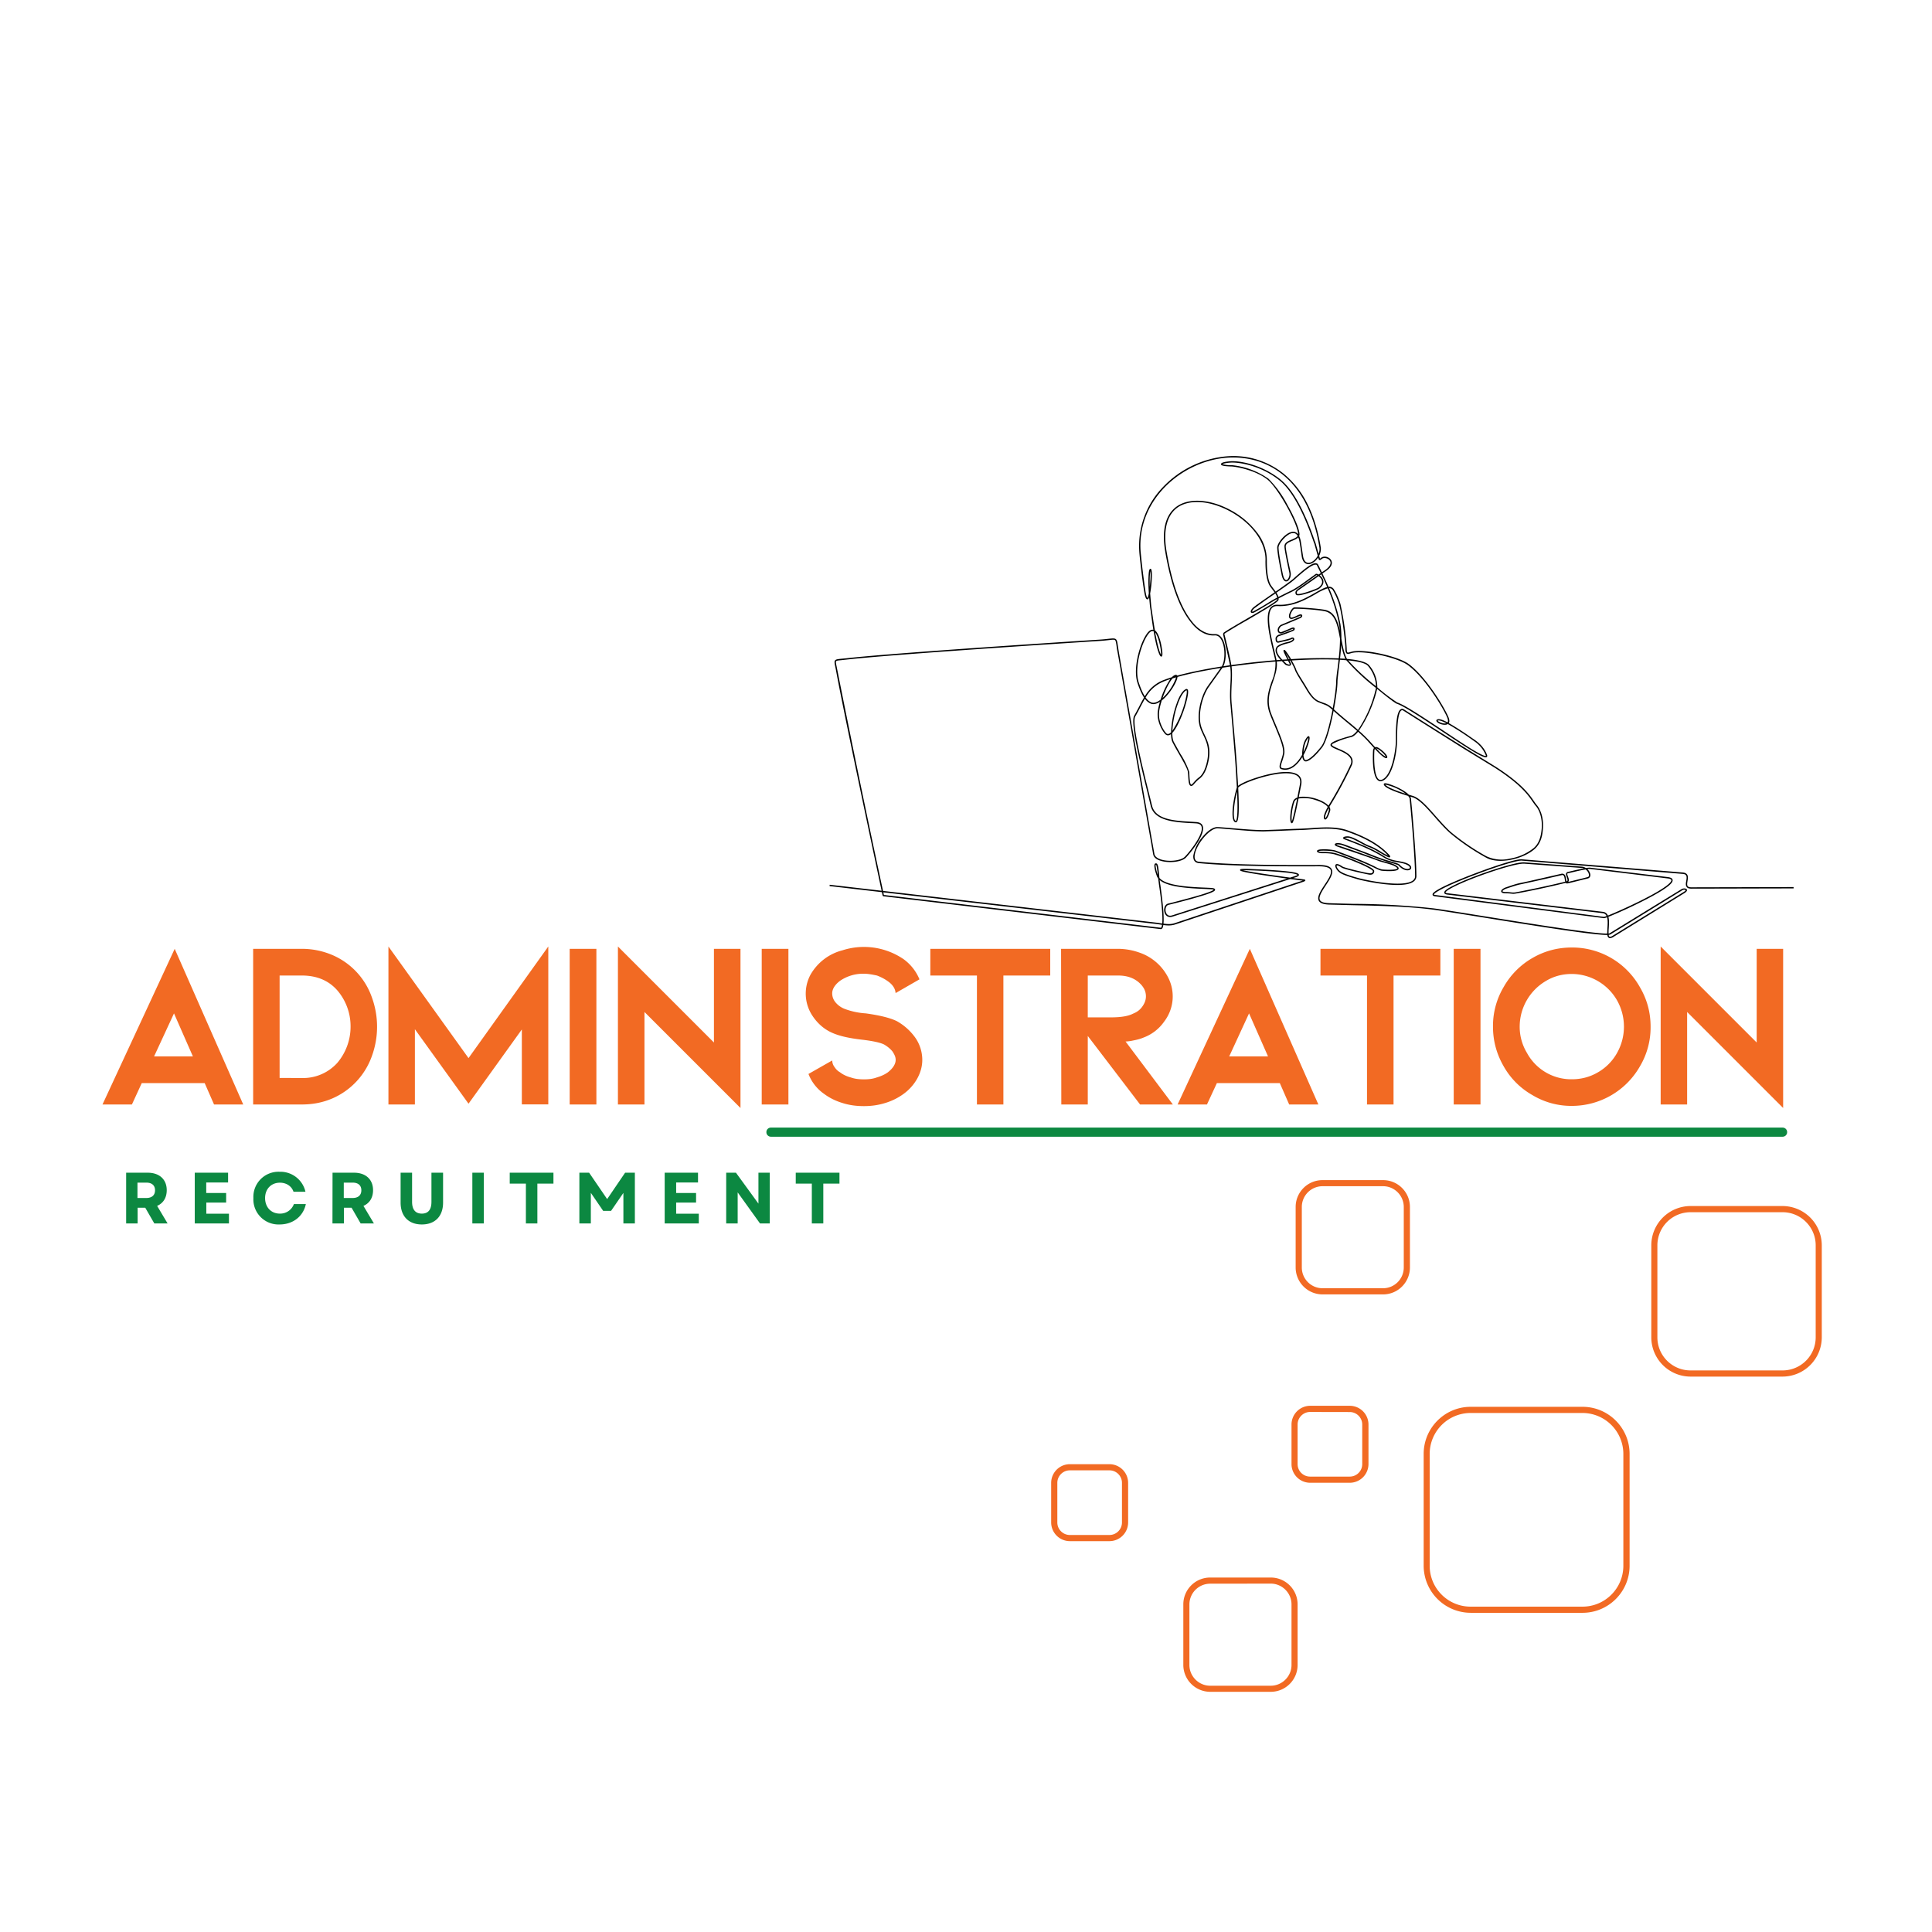 <svg xmlns="http://www.w3.org/2000/svg" viewBox="0 0 247.5 247.5" version="1.0"><defs><clipPath id="a"><path d="M106.27 58.08h123.5v62.12h-123.5Zm0 0"/></clipPath><clipPath id="b"><path d="M98.18 144.45h130.76v1.17H98.18Zm0 0"/></clipPath><clipPath id="c"><path d="M165 151.18h16V166h-16Zm0 0"/></clipPath><clipPath id="d"><path d="M211 154h22.43v23H211Zm0 0"/></clipPath><clipPath id="e"><path d="M134.63 187H145v11h-10.37Zm0 0"/></clipPath></defs><path d="m26.22 138.75 1.2 2.74h3.74l-8.78-19.94-9.25 19.94h3.77l1.26-2.74Zm-1.51-3.42h-4.97l2.55-5.51ZM32.43 141.49h6.23c1.41 0 2.7-.25 3.93-.78a9.29 9.29 0 0 0 5.05-5.42 10.97 10.97 0 0 0 0-7.52 9.2 9.2 0 0 0-5.05-5.42 9.94 9.94 0 0 0-3.93-.8h-6.23Zm3.39-3.4v-13.12h2.84c1.93 0 3.44.64 4.55 1.9a7.06 7.06 0 0 1 1.7 4.62 7.16 7.16 0 0 1-1.7 4.67 5.9 5.9 0 0 1-4.55 1.94ZM66.85 131.88v9.6h3.39v-20.23l-10.22 14.3-10.26-14.3v20.24h3.39v-9.64l6.87 9.54ZM72.98 121.55v19.94h3.42v-19.94ZM82.56 141.49v-11.85l12.3 12.3v-20.39h-3.4v12l-12.3-12.3v20.24ZM97.58 121.55v19.94H101v-19.94ZM118.15 135.77a5 5 0 0 0-.87-2.8 7.23 7.23 0 0 0-2.38-2.15c-.87-.43-2.2-.75-3.98-1a9.36 9.36 0 0 1-2.7-.57 2.88 2.88 0 0 1-1.2-.86c-.29-.36-.41-.75-.41-1.14 0-.54.34-1.1 1-1.6a5.23 5.23 0 0 1 3.06-.91c.51 0 1.06.1 1.67.23.6.22 1.14.52 1.62.9.49.41.74.87.77 1.35l3.06-1.76a6.02 6.02 0 0 0-2.03-2.58 9 9 0 0 0-7.84-1.14 6.6 6.6 0 0 0-4.1 3.14 5.13 5.13 0 0 0 .3 5.31c.61.9 1.4 1.61 2.36 2.06.97.46 2.28.75 3.95.94 1.46.17 2.43.4 2.85.63.42.25.78.54 1.06.89.23.36.4.68.4 1.06 0 .53-.34 1.08-1 1.6-.43.3-.88.5-1.43.66-.55.2-1.1.24-1.64.24-.58 0-1.13-.05-1.67-.24-.55-.15-1-.36-1.4-.67-.3-.17-.51-.39-.68-.65a1.45 1.45 0 0 1-.31-.86l-3.04 1.73a5.5 5.5 0 0 0 2 2.55c.68.51 1.46.9 2.35 1.17.87.28 1.78.4 2.75.4.94 0 1.84-.12 2.73-.4a7.76 7.76 0 0 0 2.36-1.17 6.15 6.15 0 0 0 1.75-1.97c.42-.77.64-1.55.64-2.4ZM119.18 121.55v3.42h5.97v16.52h3.39v-16.52h6v-3.42ZM146.05 141.49h4.2l-6.06-8.07c.22 0 .55-.03 1.04-.14.48-.09.9-.21 1.28-.37a5.58 5.58 0 0 0 2.62-2.03 5.3 5.3 0 0 0 .58-5.53 6.48 6.48 0 0 0-3.75-3.32 8.24 8.24 0 0 0-2.73-.48h-7.3l.03 19.94h3.39v-8.78Zm-6.7-16.52h3.88c1.09 0 1.93.28 2.6.83.65.55.97 1.14.97 1.84 0 .49-.18.91-.48 1.33-.3.42-.7.7-1.16.88-.65.34-1.62.48-2.84.48h-2.97ZM163.95 138.75l1.2 2.74h3.74l-8.78-19.94-9.25 19.94h3.76l1.27-2.74Zm-1.51-3.42h-4.97l2.54-5.51ZM169.16 121.55v3.42h5.96v16.52h3.4v-16.52h6v-3.42ZM186.23 121.55v19.94h3.43v-19.94ZM210.08 136.61a9.77 9.77 0 0 0 1.37-5.1c0-1.8-.45-3.48-1.37-5.05a9.94 9.94 0 0 0-8.72-5.08c-1.82 0-3.52.45-5.07 1.36a9.86 9.86 0 0 0-3.65 3.68 9.77 9.77 0 0 0-1.38 5.1c0 1.81.46 3.51 1.38 5.1a9.72 9.72 0 0 0 3.69 3.68 9.63 9.63 0 0 0 5.03 1.37 10.03 10.03 0 0 0 8.72-5.06Zm-2.94-8.48a6.86 6.86 0 0 1 0 6.78 6.52 6.52 0 0 1-2.42 2.45c-1.04.61-2.14.9-3.36.9a6.45 6.45 0 0 1-5.75-3.38 6.47 6.47 0 0 1-.93-3.36 6.8 6.8 0 0 1 3.34-5.84c1-.61 2.12-.91 3.34-.91a6.72 6.72 0 0 1 5.78 3.36ZM216.13 141.49v-11.85l12.3 12.3v-20.39h-3.39v12l-12.3-12.3v20.24Zm0 0" fill="#f26a23"/><g clip-path="url(#a)"><path d="m229.77 113.64-13.11.03c-.23 0-.37-.05-.45-.13-.12-.15-.07-.4-.03-.68.05-.3.1-.63-.07-.85-.11-.14-.29-.22-.56-.24l-20.6-1.69c-.72-.06-3.7.93-6.16 1.87-1.4.53-2.68 1.07-3.6 1.5-1.64.79-1.66 1.03-1.67 1.12-.01.1.03.21.3.25l21.64 2.8c.04.02.2-.03.41-.12.12.38.08.91.05 1.4l-.03.7h-.05c-1.85 0-9.93-1.3-15.44-2.18-2.87-.46-5.34-.86-6.73-1.05a96.6 96.6 0 0 0-10.28-.58c-1.1-.03-2.14-.05-3.15-.09-.64-.02-1.03-.15-1.15-.4-.21-.4.27-1.14.74-1.86.52-.78 1.04-1.58.76-2.1-.2-.37-.74-.54-1.67-.53-3.15.02-10.96.03-15.34-.42-.4-.03-.58-.3-.54-.76.1-1.3 1.88-3.59 3-3.52l1.96.16c1.34.12 2.72.24 3.89.24l1.93-.07c.95-.04 2.02-.09 2.8-.11.45-.01.93-.05 1.4-.08 1.55-.1 3.15-.21 4.55.29 1.57.55 3.56 1.38 5.04 2.85l.21.22-.49-.25a8.4 8.4 0 0 1-.49-.29c-.38-.23-.84-.51-1.44-.73-.3-.11-.65-.3-1.01-.5-.51-.27-1.04-.56-1.5-.67-.2-.06-.75-.04-.82.14-.02.05-.02.13.13.2 1.66.63 3.54 1.34 5.17 2.4a4.5 4.5 0 0 0 1.63.54l.41.08c.91.17 1.19.46 1.2.6.01.08-.05.13-.1.15-.21.1-.72.04-1.23-.52-.1-.12-.57-.26-1.27-.46l-.35-.1c-.8-.24-1.64-.57-2.45-.9l-1.76-.66-.35-.13c-.32-.12-.76-.3-1.14-.41-.41-.13-.9-.14-.96.05-.05.17.23.27.32.3l.86.3c1.17.4 3.36 1.13 4.42 1.54.18.07.43.14.72.22.55.15 1.22.33 1.54.57.13.1.15.16.14.18 0 .01-.09.15-.92.16-.47.01-.94-.03-1.03-.04a3.18 3.18 0 0 1-.85-.33c-1.36-.7-3.24-1.39-4.75-1.96l-.42-.15a6.58 6.58 0 0 0-1.74-.13c-.38.01-.58.1-.58.23 0 .19.36.24.57.26h.23c.32 0 .87 0 1.46.15a30 30 0 0 1 2.75 1c2.14.88 2.16 1.14 2.16 1.15-.02.11-.05.18-.1.22-.14.1-.38.05-.53.02h-.05c-.29-.05-2.94-.64-3.23-.84-.46-.31-.75-.39-.87-.23-.15.21.13.68.4.91.37.37 1.56.7 2.34.93l.05.02c.86.24 5.84 1.34 7.2.3a.85.85 0 0 0 .36-.69c0-2.2-.53-8.39-.7-9.95a.6.6 0 0 0-.1-.25l.29.09c.85.25 1.82 1.35 2.85 2.52.6.69 1.23 1.4 1.9 2.01a28.64 28.64 0 0 0 4.64 3.18c1.64.97 4.82.21 6.28-1.09.82-.74 1-1.79 1.05-2.62.11-1.4-.34-2.47-.79-3-.11-.13-.23-.3-.36-.49-.58-.85-1.57-2.29-4.99-4.47l-4.03-2.48c-.06-.04-5.9-3.69-7.62-4.8-.19-.12-.33-.09-.42-.03-.45.24-.65 1.5-.63 3.95 0 1.19-.46 4.3-1.64 5-.2.12-.38.13-.52.05-.55-.34-.67-2.09-.6-3.62 0-.1.02-.22.07-.3l.32.33c.42.43.96.92 1.18.85a.13.13 0 0 0 .09-.1c.03-.22-.38-.7-.95-1.1-.26-.19-.46-.26-.61-.2l-.68-.75c-.43-.47-.9-.93-1.4-1.36a16.04 16.04 0 0 0 2.34-5.36c1.13.94 2.25 1.8 2.51 1.9.88.27 3.36 1.92 5.76 3.51 3.76 2.5 5.45 3.57 5.77 3.32.07-.06.08-.15.03-.28-.18-.5-.6-1.24-1.55-1.9l-.54-.37a39.62 39.62 0 0 0-2.8-1.8c.1-.16.11-.42-.09-.87-.68-1.5-2.93-5.13-5.05-6.7-1.32-.96-5.37-1.89-7.1-1.62l-.4.1c-.16.05-.28.08-.34.04s-.1-.22-.1-.53a37 37 0 0 0-.8-5.67c-.09-.3-.4-1.19-.83-1.86a.67.67 0 0 0-.7-.34 37.63 37.63 0 0 0-.78-1.7l.11-.09.35-.24c.98-.68.77-1.22.63-1.43-.25-.38-.85-.53-1.2-.3h-.01l-.2.15a.38.38 0 0 1-.02-.08l-.03-.12a9.65 9.65 0 0 0-.05-.17c.17-.34.26-.74.2-1.11-.35-2.18-.96-4.11-1.8-5.73a11.72 11.72 0 0 0-2.98-3.7 10.28 10.28 0 0 0-7.74-2.15 12.81 12.81 0 0 0-7.7 3.9 10.84 10.84 0 0 0-3.02 8.27c.04.63.35 3.37.6 4.95.15.96.29 1.16.44 1.15.07 0 .14-.05.22-.26l.11 1.18.1.66c.08.59.19 1.45.33 2.32-.26-.06-.54.1-.82.49-.91 1.25-1.83 4.46-1.21 6.32.27.82.55 1.44.84 1.87-.23.38-.44.78-.65 1.2-.2.37-.4.76-.62 1.14-.5.87.76 6 1.69 9.75l.43 1.78c.47 1.95 3.1 2.1 5.2 2.22.21 0 .42.02.62.03.37.03.6.15.68.38.34.87-1.3 3.03-2.1 3.87-.48.52-1.99.7-3.04.39-.51-.16-.82-.4-.88-.7l-4.55-25.83-.13-.83c-.14-1-.18-1.04-1.17-.93-.27.03-.6.07-1.04.1-10.06.65-27.68 1.83-32.68 2.41l-.55.05c-.47.05-.68.07-.8.22-.1.14-.06.35.03.78l.1.5c.94 5.18 5.2 25.25 5.84 28.22l-6.65-.77-.02.17 6.71.78.04.19.02.12c.04.2.07.22.25.23l.17.02 35.21 4.17c.08.01.14-.01.2-.07.08-.08.13-.24.16-.45.5.07 1 .1 1.54-.08l15.62-5.2.45-.15c.51-.17.59-.2.58-.3 0-.1-.09-.1-.53-.16l-.69-.08-.34-.05.32-.1c.22-.07.44-.16.42-.32-.03-.22-.5-.49-5.8-.72-1.72-.08-1.73 0-1.74.1-.02.15-.02.27 6.03 1.11l-14.75 4.72c-.25.07-.46.04-.6-.1-.2-.19-.28-.55-.2-.85.03-.12.12-.34.34-.4l.52-.13c.91-.23 2.29-.58 3.4-.92 1.93-.56 2.07-.76 2.06-.91-.02-.14-.2-.2-.65-.22l-.39-.02c-1.99-.08-5.2-.2-6.09-1.25l-.05-.5c-.08-.81-.13-1.2-.28-1.33a.17.17 0 0 0-.12-.04c-.06 0-.1.02-.14.06-.22.28.24 1.52.26 1.57.04.11.1.22.17.3l.1.8c.35 2.34.5 4.12.42 4.97l-.1-.01-.54-.08-35.13-4.08a1835.46 1835.46 0 0 1-5.95-28.78c-.07-.35-.12-.56-.06-.64.07-.09.3-.1.68-.14l.55-.06c5-.58 22.61-1.76 32.67-2.41.44-.03.78-.07 1.05-.1.43-.05.67-.08.78 0 .1.1.14.34.2.79.03.21.07.5.14.83l4.55 25.83c.07.37.4.66.99.83 1.01.3 2.64.18 3.22-.43.68-.72 2.53-3.02 2.13-4.05-.11-.3-.4-.46-.83-.49l-.61-.04c-2.17-.12-4.62-.26-5.05-2.08l-.44-1.78c-.87-3.51-2.18-8.82-1.7-9.63.22-.38.43-.77.62-1.15l.6-1.12c.22.29.45.48.7.6.34.17.77.1 1.24-.21-.2.65-.31 1.26-.3 1.64 0 .92.48 1.94.95 2.47.14.16.38.3.73.06l.04-.03c0 .45.07.83.2 1.07.23.46.54 1 .85 1.53.51.9 1.05 1.83 1.11 2.28l.03.37c.04.83.09 1.35.36 1.39.17.02.28-.1.45-.3.16-.18.37-.43.75-.7v-.01c.5-.42.86-1.21 1.07-2.3.29-1.55-.14-2.44-.55-3.3-.13-.28-.26-.55-.36-.85-.54-1.47.03-3.9.89-5.17l.86-1.21.93-1.3.99-.15c.1.79.06 1.53.02 2.3-.04.76-.08 1.54 0 2.44l.2 2.26c.19 2.23.41 4.76.49 6.17l.03.52.11 1.8c-.45 1.42-.88 4.18-.22 4.45.07.03.13.02.19-.02.28-.2.35-1.54.2-4.4.1-.2 1.11-.75 2.79-1.25.86-.26 2.98-.82 4.25-.5.72.2 1 .61.87 1.3l-.33 1.71c-.27.1-.46.25-.54.48-.3.86-.5 2.32-.28 2.73.04.08.1.08.12.08.1-.02.23-.03.85-3.16a4.3 4.3 0 0 1 2.17.19c.76.23 1.32.56 1.57.88-.43.8-.59 1.31-.46 1.52.05.09.13.1.17.09.3-.05.59-1.1.6-1.11a.64.64 0 0 0-.1-.51 50.82 50.82 0 0 0 2.87-5.32c.13-.31.14-.6.04-.86-.25-.63-1.1-1-1.77-1.28-.38-.17-.8-.35-.82-.48 0-.04.04-.09.11-.14a10.1 10.1 0 0 1 2.35-.85c.3-.07.6-.32.9-.69.49.43.96.88 1.38 1.35l.66.73a.7.7 0 0 0-.13.41c-.05.98-.07 3.31.68 3.77.2.12.44.1.7-.05 1.3-.76 1.72-4.08 1.71-5.14-.01-2.89.3-3.67.55-3.8.07-.05.15-.03.26.03 1.71 1.1 7.55 4.76 7.6 4.8l4.04 2.47c3.4 2.17 4.36 3.58 4.94 4.43.14.2.25.36.37.5.44.5.86 1.53.76 2.88-.07.8-.23 1.81-1 2.5a6.5 6.5 0 0 1-3.01 1.36 4.6 4.6 0 0 1-3.08-.29 28.8 28.8 0 0 1-4.61-3.15c-.66-.61-1.28-1.32-1.89-2-1.04-1.19-2.02-2.3-2.92-2.58l-.51-.15c-.49-.5-1.5-1-2.23-1.26-.8-.3-.91-.2-.95-.16-.03.03-.04.08-.02.13.11.36 1.1.82 3.1 1.44.12.13.19.25.2.35.17 1.51.7 7.78.7 9.93 0 .23-.1.42-.29.56-1.22.93-5.85 0-7.06-.34l-.04-.01c-.72-.2-1.93-.56-2.27-.89-.3-.26-.44-.61-.38-.68 0 0 .1-.1.63.26.34.23 3.1.83 3.3.86l.05.01c.17.04.46.1.66-.05.09-.07.15-.18.16-.32.03-.12.06-.4-2.22-1.34a29.2 29.2 0 0 0-2.8-1.02 6.45 6.45 0 0 0-1.51-.15h-.22a1 1 0 0 1-.39-.08c.05-.03.17-.06.4-.07.6-.02 1.48.04 1.66.12l.43.16c1.5.56 3.38 1.26 4.74 1.94.42.21.72.33.9.35.02 0 1.95.2 2.13-.23.07-.17-.13-.32-.2-.37-.34-.27-1-.45-1.6-.6a7.42 7.42 0 0 1-.7-.21 126 126 0 0 0-5.27-1.84.7.7 0 0 1-.2-.1c.08-.03.35-.05.72.06.37.12.81.3 1.13.42l.36.13c.58.2 1.17.43 1.75.66.81.32 1.65.65 2.47.9l.34.1c.42.11 1.12.32 1.2.4.53.6 1.11.71 1.42.57.15-.07.22-.19.2-.33-.03-.32-.54-.6-1.33-.74a7.48 7.48 0 0 0-.41-.08 4.45 4.45 0 0 1-1.58-.52c-1.64-1.07-3.52-1.78-5.19-2.41.12-.04.4-.07.59-.03.43.12.95.4 1.44.66.38.2.74.4 1.04.51.59.21 1.04.5 1.41.72l.5.29c.64.34.75.38.82.28.06-.08.02-.17-.34-.52-1.5-1.5-3.52-2.33-5.1-2.9-1.43-.5-3.06-.4-4.63-.29-.48.04-.94.06-1.4.08-.77.02-1.84.07-2.8.11l-1.91.07c-1.16 0-2.54-.12-3.87-.23a79.5 79.5 0 0 0-1.98-.16c-.58-.04-1.31.43-2.02 1.3a5 5 0 0 0-1.15 2.37c-.04.56.2.9.7.95 4.38.44 12.2.43 15.35.41.85 0 1.37.14 1.53.44.23.43-.27 1.2-.76 1.93-.52.79-1 1.53-.75 2.03.16.31.58.47 1.29.5l3.16.08c3.56.08 7.24.17 10.26.58 1.39.19 3.86.59 6.72 1.05 7.76 1.25 13.93 2.21 15.54 2.18.02.18.08.3.19.37.04.03.1.04.16.04a.9.9 0 0 0 .43-.16l9.1-5.61c.35-.22.35-.37.3-.47-.1-.16-.46-.16-.65-.05l-2.79 1.71-6.45 3.96a.4.4 0 0 1-.13.04c-.01-.2 0-.45.02-.69.03-.5.07-1.05-.05-1.46.77-.3 2.2-.93 3.47-1.55 1.8-.87 4.06-2.06 4.63-2.8.13-.17.16-.32.11-.45-.06-.15-.26-.25-.59-.29l-9.9-1.2c-.13-.02-.34 0-.6.04-.16-.1-.34-.16-.53-.18l-7.36-.55c-.82-.06-3.51.76-5.66 1.54-1.22.45-2.34.9-3.14 1.3-1.27.6-1.44.87-1.45 1.01-.02.15.11.24.39.28l19.9 2.38a.6.6 0 0 1 .5.37c-.17.07-.29.1-.33.11l-21.63-2.81c-.14-.02-.16-.05-.16-.05s0-.03.06-.1c.42-.45 2.58-1.45 5.5-2.54 2.79-1.05 5.13-1.75 5.69-1.71l20.6 1.7c.22.01.36.07.44.17.13.16.08.45.04.72-.06.3-.1.6.07.8.1.14.3.2.57.2l13.11-.03Zm-53.1-17.59c.55.4.82.77.87.9a3.4 3.4 0 0 1-.97-.8 9.36 9.36 0 0 1-.27-.28c.1.02.22.08.37.18Zm-28.6 14.72h.02c.1.09.16.64.22 1.21l.01.1c-.25-.7-.32-1.23-.25-1.3Zm11.16.71c.21 0 .61 0 1.37.03.99.04 2.44.11 3.6.22 1.69.14 1.98.3 2.02.35-.01.02-.08.07-.29.14l-.66.21c-1.9-.26-5.15-.72-6.04-.95Zm-10.6 1.82-.07-.56c1.1.95 4.02 1.07 6.05 1.15l.39.02c.34.01.45.05.48.07-.05.07-.36.27-2.01.76-1.1.32-2.43.66-3.3.89l-.54.13c-.22.06-.39.25-.46.52-.1.36 0 .78.24 1 .14.14.4.27.78.15l15.1-4.82.69.09.69.09.22.02-.3.1-.45.14-15.62 5.2c-.52.18-.97.14-1.47.07.11-1.15-.2-3.51-.41-5.02Zm-.4 5.08.53.08.1.01c-.02.18-.06.3-.11.36-.03.02-.04.03-.06.02l-35.21-4.17a1.15 1.15 0 0 0-.18-.02h-.07a1.7 1.7 0 0 1-.04-.21l-.03-.14Zm17.27-13.17c-.12-.45.03-1.69.32-2.5a.6.6 0 0 1 .34-.34c-.32 1.6-.54 2.54-.66 2.84Zm5.25-29.6c.4.66.72 1.52.8 1.82.46 1.71.83 5.36.8 5.6v.02c0 .39.05.58.17.67.12.1.28.05.48-.02.11-.03.24-.07.38-.09 1.67-.26 5.71.66 6.98 1.6 2.1 1.54 4.32 5.13 5 6.62.14.33.18.58.08.71-.64-.34-1.12-.5-1.35-.36-.09.05-.11.14-.06.23.15.28.98.58 1.39.37.02 0 .03-.02.05-.03a38.49 38.49 0 0 1 3.37 2.19 3.93 3.93 0 0 1 1.5 1.82c.02.06.01.08.01.08-.04.03-.3.04-1.86-.9-1.03-.64-2.4-1.55-3.7-2.42-2.41-1.6-4.9-3.25-5.8-3.53a22.9 22.9 0 0 1-2.55-1.94 4.33 4.33 0 0 0-1.06-2.84c-.34-.41-1.38-.67-2.82-.8a.8.8 0 0 1-.07-.12c-.33-.72-.5-1.6-.65-2.46 0-.67-.03-1.32-.13-1.9a23.2 23.2 0 0 0-1.45-4.58c.2-.01.37.07.49.26Zm14.54 17.04c-.17.06-.41.03-.61-.04-.3-.09-.5-.23-.5-.29.16-.1.58.06 1.1.33Zm-9.01-4.74a27.27 27.27 0 0 1-3.57-3.31c1.33.13 2.25.36 2.54.72a4.29 4.29 0 0 1 1.03 2.6Zm-3.93-3.52-.68-.04c.06-.56.12-1.15.14-1.74.13.62.28 1.23.53 1.75l.01.03Zm-4.89 11.33c.08-.21.48-1.27.22-1.4-.12-.05-.25.08-.48.48-.25.45-.4 1.26-.38 1.88-.16.28-.35.56-.56.82-.67.8-1.36 1.09-2.07.87-.05-.02-.07-.05-.08-.06-.07-.13.03-.45.16-.83.08-.25.17-.53.23-.82.21-.75-.34-2.05-1.02-3.7-.21-.5-.43-1.01-.63-1.54-.62-1.6-.19-2.88.24-4.12.29-.87.57-1.7.47-2.56l.65-.05.26.27.2.2h.01l.02.01c.07.04.44.2.6.08.06-.03.1-.1.09-.23l-.2-.39.1-.01c.29.5.55 1 .6 1.2.09.29.55 1.04 1.03 1.8l.29.47c.41.7.89 1.5 1.63 1.85l.64.25c.56.21.64.24 1.22.75-.38 1.95-.92 4.02-1.45 4.7-.82 1.03-1.5 1.64-1.94 1.73-.04 0-.11 0-.18-.08a1.1 1.1 0 0 1-.14-.56c.18-.33.34-.67.47-1.01Zm-.47.64c.03-.52.15-1.1.36-1.47.13-.24.21-.34.25-.38.02.22-.19 1.01-.61 1.85Zm-1.95-11.65.18.34-.01.07c-.06.04-.26-.02-.42-.1l-.2-.19-.16-.16.57-.04.04.08Zm-.31-1.01c.13.18.3.46.47.75h-.1c-.12-.22-.27-.52-.37-.75Zm4.8 6.33-.62-.24c-.7-.33-1.15-1.1-1.56-1.79a22 22 0 0 0-.28-.47c-.28-.44-.93-1.46-1.02-1.75-.06-.22-.3-.7-.57-1.17 2.25-.14 4.33-.17 6-.1-.05.47-.1.92-.16 1.31-.09.68-.15 1.22-.15 1.51 0 .63-.17 1.97-.44 3.41a2.8 2.8 0 0 0-1.2-.71Zm-4.14-5.6a9.81 9.81 0 0 0-.6-.93c-.15-.2-.24-.28-.32-.23-.1.07-.1.14.45 1.2l-.65.04c-.45-.47-.89-1.05-.6-1.54.3-.32 1.14-.52 1.4-.58.24-.05.66-.23.73-.46v-.02c0-.14-.07-.2-.1-.21-.09-.06-.21-.04-.34.04v.01c-.08.05-.66.19-1 .27l-.54.12c-.07.03-.12.03-.16 0-.05-.03-.08-.14-.08-.27v-.02a.24.24 0 0 1 .04-.18c.08-.12.22-.2.3-.2.02-.01 1.77-.6 1.87-.73.03-.04.12-.17.05-.28-.05-.09-.2-.07-.24-.07-.08.01-.28.1-.62.25l-.74.3c-.1.04-.3.08-.37-.1-.07-.17.04-.53.36-.67l.61-.25 1.73-.73c.19-.08.3-.25.24-.38-.02-.06-.12-.18-.45-.04l-.16.07c-.18.09-.41.2-.6.25-.1.03-.21.05-.27 0-.06-.08-.05-.27.04-.49.13-.33.35-.6.46-.61.4-.03 2.61.08 3.8.3 1.43.24 1.72 1.83 2.03 3.52v.03c0 .84-.07 1.7-.16 2.5a60.7 60.7 0 0 0-6.1.1Zm6.16-4.47.1.86c-.3-1.36-.73-2.5-1.99-2.71-1.2-.2-3.44-.32-3.85-.3-.22.03-.47.4-.6.73-.07.17-.16.5 0 .66.1.1.24.12.44.05.2-.06.43-.16.62-.25l.16-.07c.1-.04.16-.06.2-.06a.1.1 0 0 1 .03 0c0 .03-.04.11-.16.17l-1.72.72-.62.26c-.38.16-.56.6-.45.89.07.17.25.31.6.2.21-.09.5-.2.74-.32.24-.1.5-.22.57-.23h.07l-.04.08c-.14.09-1.6.62-1.76.65a.72.72 0 0 0-.41.28.4.4 0 0 0-.07.3c0 .2.05.34.15.41.06.04.16.08.3.03l.53-.13a4.4 4.4 0 0 0 1.07-.3c.08-.04.13-.05.15-.04l.02.05c-.05.13-.36.28-.6.34-.35.07-1.17.28-1.48.63l-.01.02c-.34.54.06 1.15.51 1.65l-.38.03h-.14l-.02-.1-.23-1.01c-.44-1.84-1.11-4.62-.37-5.52.17-.2.4-.29.68-.29h.09c1.94.11 3.63-.84 4.87-1.54a6.67 6.67 0 0 1 1.54-.73 23.22 23.22 0 0 1 1.46 4.6Zm-24.25-4.79a14.8 14.8 0 0 1-.01-1.24c.02-.42.05-.64.08-.77.02.17.04.5.01 1.02l-.08 1Zm.13 14.79c-.24-.12-.46-.31-.67-.6a4.62 4.62 0 0 1 2.18-2c.3-.13.62-.25.98-.36a9.98 9.98 0 0 0-1.24 2.63c-.38.29-.85.52-1.25.33Zm2.79-3.06.45-.13a6.52 6.52 0 0 1-1.74 2.65c.35-1 .84-2.02 1.29-2.52Zm5.33-.17-.87 1.22c-.88 1.3-1.47 3.8-.91 5.33.1.3.24.58.37.86.4.84.8 1.7.53 3.2-.2 1.04-.54 1.8-1.01 2.2-.39.28-.6.54-.77.73-.15.17-.22.25-.3.24-.15-.03-.2-.8-.22-1.22l-.02-.39a9.9 9.9 0 0 0-1.14-2.34l-.84-1.52c-.13-.26-.19-.67-.19-1.15.65-.68 1.24-2.25 1.42-2.75.39-1.1.73-2.45.56-2.78-.05-.09-.14-.12-.24-.08-.55.23-1 1.28-1.2 1.89a12.3 12.3 0 0 0-.7 3.65c-.11.1-.22.17-.32.2-.12.03-.23 0-.33-.12-.36-.4-.9-1.37-.9-2.36-.01-.41.13-1.09.36-1.81l.16-.13c.93-.81 1.82-2.3 1.85-2.88 1.54-.43 3.46-.82 5.54-1.15l-.83 1.16Zm-5.36 6.9c.04-1.05.31-2.38.68-3.4.35-1 .76-1.64 1.12-1.8h.01c.01.01.1.13-.05.84a12.72 12.72 0 0 1-1.76 4.35Zm6.32-8.25c-2.2.35-4.16.75-5.7 1.17a.2.2 0 0 0-.14-.1c-.14 0-.3.07-.48.24a.6.6 0 0 0-.07.07c-.47.14-.89.3-1.25.44a4.74 4.74 0 0 0-2.21 2c-.27-.41-.52-1-.78-1.77-.6-1.8.3-4.93 1.19-6.16.21-.29.4-.43.58-.43a.34.34 0 0 1 .14.03c.12.73.27 1.47.42 2.04.35 1.25.5 1.21.58 1.2.07-.02.26-.07-.04-1.56-.15-.7-.4-1.52-.8-1.8-.16-.9-.28-1.8-.37-2.41l-.1-.67-.14-1.65.03-.16c.08-.47.15-1.07.18-1.68.02-.35.05-1.18-.12-1.3a.1.1 0 0 0-.1 0c-.04.02-.17.08-.2 1.04-.04.6 0 1.37.04 2.08-.06.34-.13.55-.19.6-.03-.03-.14-.19-.26-1a99.3 99.3 0 0 1-.6-4.93c-.48-6.58 5.11-11.35 10.58-11.99 4.98-.58 10.84 2.11 12.32 11.43.05.28 0 .57-.1.84l-.38-1.36-.01-.02-.15-.4c-.5-1.45-2.06-5.88-4.32-7.72-2.02-1.65-4.75-2.44-6.4-2.36-.2.02-1.25.08-1.24.37 0 .09 0 .27 1.38.3.57.03 3.07.47 4.6 1.7 1.3 1.06 3.81 5.54 3.9 6.95v.04a.77.77 0 0 0-.82-.31c-.89.18-1.89 1.48-1.86 2.03.03.84.35 2.4.54 3.33l.01.07c.1.52.27.82.5.9.12.04.26 0 .37-.1.24-.21.37-.66.3-1.03l-.13-.6c-.21-1-.5-2.36-.5-2.72-.02-.38.4-.56.84-.74.3-.13.6-.25.77-.45v.02c.09.22.15.5.2.8v.02l.1.62.14 1c.17 1 .76 1.01 1 .97.4-.07.83-.4 1.11-.85l.03.13c.03.1.05.18.12.2.09.04.18-.03.37-.18.27-.17.77-.04.97.26.23.34.01.77-.58 1.2l-.36.24-.08.06-.34-.7-.13-.26a.34.34 0 0 0-.25-.2c-.53-.1-1.58.78-2.8 1.86l-.17.15c-.35.3-1.27.95-2.23 1.62l-.3-.4-.25-.34c-.39-.54-.58-1.6-.58-3.14a5.77 5.77 0 0 0-1.28-3.72 10.44 10.44 0 0 0-3.29-2.8c-2.63-1.45-5.38-1.65-6.98-.5-1 .71-2.06 2.29-1.47 5.76.7 4.13 1.78 7.16 3.24 9 1.24 1.63 2.48 1.8 3.1 1.75.34-.02.62.16.84.54.55.96.5 2.76.06 3.44Zm-8.52-4.35c.22.27.43.81.59 1.56.16.77.17 1.15.16 1.3-.07-.12-.2-.42-.36-1.02-.14-.53-.27-1.17-.4-1.84Zm18.48-12.63c-.05-.83-.83-2.46-1.54-3.71a13.6 13.6 0 0 0-2.43-3.36 9.88 9.88 0 0 0-4.7-1.74 3.69 3.69 0 0 1-1.2-.13c.11-.07.47-.16 1.07-.2 1.3-.06 4.06.5 6.29 2.32 2.21 1.81 3.75 6.2 4.26 7.65.1.3.14.4.16.43l.43 1.53c-.25.47-.67.83-1.07.9-.42.07-.7-.23-.81-.83l-.15-1a7.9 7.9 0 0 0-.1-.63c-.04-.33-.1-.61-.2-.84l-.05-.13a.54.54 0 0 0 .04-.26Zm-1.43 4.37.13.6a1 1 0 0 1-.24.87c-.07.07-.14.09-.21.06-.08-.02-.26-.14-.38-.76l-.02-.07c-.18-.93-.5-2.48-.53-3.3-.02-.48.94-1.7 1.72-1.87l.17-.01c.23 0 .42.12.56.37-.13.2-.44.32-.75.46-.48.2-.97.41-.94.9 0 .38.27 1.7.49 2.75Zm3.88.84c-.16-.1-.3-.13-.37-.08l-.66.48c-.82.6-1.75 1.29-2.48 1.65l-.5.24-1.14.57a1.84 1.84 0 0 0-.26-.54c.97-.67 1.9-1.32 2.25-1.63l.18-.16c.86-.76 2.16-1.9 2.65-1.8.06 0 .1.04.13.1l.12.26.36.71-.28.2Zm0 .2c.15.11.32.28.4.49.14.34-.02.67-.44.99-.14.1-2.18.9-2.67.8l-.06-.03c-.1-.23.07-.38.26-.5l.03-.02 2.48-1.73Zm-5.3 2.74c-.32.17-.64.34-.94.53a30.43 30.43 0 0 1-2.16 1.26c-.09.02-.13.01-.13.01-.01-.05.12-.28.29-.41a59.4 59.4 0 0 1 2.4-1.71l.3-.2c.11.18.2.36.24.52Zm-6.9 8.8c.44-.85.4-2.6-.12-3.5-.24-.4-.55-.62-.92-.62h-.07c-.6.04-1.77-.12-2.97-1.68-1.43-1.82-2.51-4.83-3.2-8.93-.45-2.68.03-4.61 1.4-5.6 1.55-1.1 4.22-.9 6.8.52 2.84 1.57 4.59 4.06 4.47 6.36 0 1.58.21 2.68.62 3.25l.26.35.29.38-.3.21c-1 .7-1.94 1.34-2.4 1.71-.12.1-.43.43-.34.62.04.1.15.12.32.09.08-.03.39-.18 2.2-1.28.28-.17.57-.34.87-.5l-.02.1c-.1.24-2.37 1.56-4.02 2.51-1.13.66-2.18 1.27-2.64 1.58l-.06.04c-.1.06-.21.13-.2.29v.05a201.05 201.05 0 0 1 .88 3.92l-.85.13Zm.93-.68c-.28-1.3-.73-3.19-.8-3.44 0-.04.03-.06.13-.13a61.28 61.28 0 0 1 2.7-1.6c2.39-1.4 3.97-2.33 4.09-2.61a.7.7 0 0 0 .03-.24l1.19-.6.5-.24c.74-.37 1.67-1.06 2.5-1.66l.65-.48.12.04-2.42 1.69-.02.02c-.12.08-.5.32-.32.71v.01c.04.06.1.09.17.11a.8.8 0 0 0 .15.01c.72 0 2.54-.74 2.65-.83.8-.59.58-1.15.39-1.43-.08-.1-.18-.2-.3-.29l.21-.14.35.73.4.9c-.42.1-.94.4-1.56.75-1.21.69-2.88 1.63-4.78 1.52-.38-.02-.68.1-.9.35-.8.97-.14 3.69.33 5.67l.24 1.01.01.08c-1.95.16-3.85.37-5.62.62a6.82 6.82 0 0 0-.1-.53Zm.67 20.5h-.02c-.42-.17-.25-2.2.18-3.78l.04 1.27c.05 2.1-.13 2.46-.2 2.52Zm11.9-1.35c-.13.54-.35.95-.44.99-.08-.13.02-.52.42-1.27.04.1.05.19.03.28Zm2.82-9.55c-.77.2-2.04.59-2.4.87-.14.1-.2.2-.2.3.04.23.41.4.93.61.65.28 1.46.63 1.68 1.19a.9.9 0 0 1-.04.72 49.86 49.86 0 0 1-2.83 5.25c-.34-.38-1-.7-1.6-.89a5.55 5.55 0 0 0-1.6-.26c-.22 0-.42.02-.6.06l.32-1.62c.14-.78-.2-1.3-1-1.5-1.3-.34-3.47.23-4.34.5-1.11.32-2.32.81-2.75 1.17l-.1-1.6-.03-.52c-.08-1.42-.3-3.95-.5-6.18l-.2-2.26c-.07-.89-.03-1.66 0-2.41.04-.78.08-1.53-.01-2.33 1.83-.26 3.75-.47 5.62-.62a5.7 5.7 0 0 1-.46 2.5c-.44 1.27-.88 2.58-.24 4.23.2.53.42 1.04.63 1.54.65 1.56 1.21 2.9 1.02 3.6-.06.29-.16.57-.23.81-.15.44-.25.76-.15.96.04.07.1.12.18.14 1.08.34 2.02-.45 2.7-1.56a1 1 0 0 0 .15.41c.1.13.21.18.35.16.61-.12 1.45-1.04 2.03-1.79.54-.68 1.09-2.73 1.47-4.68l.16.14c.5.46 1.05.9 1.57 1.34.43.35.86.71 1.28 1.08-.28.34-.56.57-.8.64Zm.92-.77c-.42-.37-.85-.73-1.28-1.08a49.99 49.99 0 0 1-1.8-1.55c.28-1.49.46-2.89.46-3.54 0-.28.07-.81.15-1.49l.16-1.32.82.06a27.24 27.24 0 0 0 3.8 3.55 15.54 15.54 0 0 1-2.3 5.37Zm3.5 7.01a6.82 6.82 0 0 1 2.62 1.18c-1.98-.64-2.51-1-2.62-1.18Zm28.83 19.2 6.45-3.96 2.78-1.71c.15-.1.39-.06.42-.01 0 0-.01.09-.24.23l-9.1 5.61c-.2.13-.34.17-.42.12-.05-.03-.09-.12-.1-.23.1-.01.17-.03.2-.05Zm-2.74-7.65c.02.11 0 .26-.17.3-.49.14-1.63.41-2.25.56l-.25.06a.3.3 0 0 0 .07-.09c.08-.16 0-.37-.08-.58-.05-.15-.12-.31-.08-.39 0-.01.02-.04.1-.06l.34-.07c.54-.13 1.32-.32 1.9-.41.25.18.4.46.42.68Zm1.78 4.75-19.9-2.38c-.18-.03-.25-.07-.25-.1.03-.26 1.58-1.1 4.48-2.16 2.52-.92 4.73-1.53 5.5-1.53h.09l7.37.55c.1 0 .18.02.26.06-.54.1-1.18.25-1.69.37l-.34.08a.3.3 0 0 0-.2.14c-.08.14-.01.34.06.53.06.17.13.35.09.45-.02.04-.07.07-.12.09-.03-.08-.04-.18-.06-.27-.03-.24-.07-.52-.26-.65a.44.44 0 0 0-.36-.05c-1.22.28-4.16.96-5.1 1.15-.54.1-.99.25-1.45.4l-.43.15c-.37.11-.74.34-.71.56.03.23.42.23.54.24.39 0 .6.03.75.04.23.03.33.04.7-.03 1.99-.36 4.21-.84 6.28-1.35a.22.22 0 0 0 .23.07l.36-.08 2.26-.56c.2-.06.32-.24.3-.49-.03-.24-.17-.5-.38-.7.17-.02.3-.03.38-.02l9.9 1.21c.22.02.48.09.48.24 0 .2-.42.88-4.17 2.73-1.62.8-3.19 1.48-3.96 1.79a.76.76 0 0 0-.65-.48Zm-4.82-3.86c-2.06.5-4.26.97-6.23 1.34-.35.06-.44.05-.66.03a6.68 6.68 0 0 0-.76-.05c-.36-.01-.38-.09-.38-.1-.02-.06.2-.25.59-.37l.43-.14c.46-.15.9-.3 1.43-.4a329.41 329.41 0 0 0 5.21-1.17c.05 0 .1.02.13.04.12.09.16.33.19.54l.05.28Zm0 0"/></g><g clip-path="url(#b)"><path fill="#0c8841" d="M228.36 145.62H98.76a.58.58 0 0 1 0-1.17h129.6a.58.58 0 0 1 0 1.17"/></g><g clip-path="url(#c)"><path fill="#f26a23" d="M177.18 165.82h-7.76a3.45 3.45 0 0 1-3.44-3.44v-7.76c0-1.9 1.54-3.44 3.44-3.44h7.76c1.9 0 3.44 1.54 3.44 3.44v7.75c0 1.9-1.54 3.45-3.44 3.45Zm-7.76-13.86a2.66 2.66 0 0 0-2.65 2.66v7.75c0 1.47 1.19 2.66 2.65 2.66h7.76c1.46 0 2.65-1.19 2.65-2.66v-7.75c0-1.46-1.19-2.66-2.65-2.66h-7.76Zm0 0"/></g><path fill="#f26a23" d="M202.72 206.61H188.4a6.04 6.04 0 0 1-6.02-6.03v-14.33c0-3.32 2.7-6.03 6.02-6.03h14.33c3.33 0 6.03 2.71 6.03 6.03v14.33c0 3.33-2.7 6.03-6.03 6.03Zm-14.33-25.6a5.25 5.25 0 0 0-5.24 5.24v14.33c0 2.9 2.35 5.24 5.24 5.24h14.33c2.9 0 5.24-2.35 5.24-5.24v-14.33a5.25 5.25 0 0 0-5.24-5.24Zm0 0"/><g clip-path="url(#d)"><path fill="#f26a23" d="M228.35 176.35h-11.78a5.04 5.04 0 0 1-5.03-5.03v-11.79a5.04 5.04 0 0 1 5.03-5.03h11.78a5.04 5.04 0 0 1 5.03 5.03v11.79a5.04 5.04 0 0 1-5.03 5.03Zm-11.78-21.06a4.25 4.25 0 0 0-4.25 4.24v11.79c0 2.34 1.9 4.24 4.25 4.24h11.78c2.35 0 4.25-1.9 4.25-4.24v-11.79c0-2.33-1.9-4.24-4.25-4.24h-11.78Zm0 0"/></g><path fill="#f26a23" d="M172.91 189.95h-5.08a2.39 2.39 0 0 1-2.38-2.4v-5.07a2.4 2.4 0 0 1 2.38-2.39h5.08a2.4 2.4 0 0 1 2.4 2.4v5.07a2.4 2.4 0 0 1-2.4 2.39Zm-5.08-9.07c-.88 0-1.6.73-1.6 1.6v5.08c0 .89.72 1.6 1.6 1.6h5.08c.88 0 1.6-.71 1.6-1.6v-5.07c0-.88-.72-1.6-1.6-1.6ZM162.79 216.73h-7.76a3.45 3.45 0 0 1-3.44-3.44v-7.76c0-1.9 1.54-3.44 3.44-3.44h7.76c1.9 0 3.44 1.54 3.44 3.44v7.76c0 1.9-1.54 3.44-3.44 3.44Zm-7.76-13.85a2.66 2.66 0 0 0-2.66 2.65v7.76c0 1.46 1.2 2.66 2.66 2.66h7.76c1.46 0 2.66-1.2 2.66-2.66v-7.76c0-1.46-1.2-2.66-2.66-2.66Zm0 0"/><g clip-path="url(#e)"><path fill="#f26a23" d="M142.13 197.43h-5.08a2.4 2.4 0 0 1-2.39-2.4v-5.07a2.4 2.4 0 0 1 2.4-2.39h5.07a2.4 2.4 0 0 1 2.39 2.4v5.07a2.4 2.4 0 0 1-2.4 2.39Zm-5.08-9.07c-.88 0-1.6.72-1.6 1.6v5.08c0 .88.72 1.6 1.6 1.6h5.08c.88 0 1.6-.72 1.6-1.6v-5.08c0-.88-.72-1.6-1.6-1.6Zm0 0"/></g><path d="M16.16 156.73h1.47v-2.01h.98l1.16 2.01h1.7l-1.34-2.25c.78-.34 1.23-1.04 1.23-2.01 0-1.38-.94-2.24-2.44-2.24h-2.76Zm1.45-3.26v-1.97h1.13c.72 0 1.12.36 1.12.98 0 .63-.4.99-1.12.99ZM24.95 156.73h4.38v-1.25h-2.9v-1.42h2.54v-1.23h-2.55v-1.35h2.8v-1.25h-4.27ZM35.82 156.86c1.7 0 3.03-1.03 3.36-2.61h-1.53a1.87 1.87 0 0 1-1.81 1.22c-1.1 0-1.88-.81-1.88-1.99 0-1.17.78-1.97 1.9-1.97.82 0 1.5.44 1.74 1.16h1.53a3.29 3.29 0 0 0-3.32-2.56 3.22 3.22 0 0 0-3.35 3.37 3.22 3.22 0 0 0 3.36 3.38ZM42.59 156.73h1.47v-2.01h.98l1.16 2.01h1.7l-1.34-2.25c.78-.34 1.23-1.04 1.23-2.01 0-1.38-.94-2.24-2.44-2.24H42.6Zm1.45-3.26v-1.97h1.13c.72 0 1.12.36 1.12.98 0 .63-.4.99-1.12.99ZM54.04 156.86c1.69 0 2.72-1.05 2.72-2.8v-3.83h-1.49v3.72c0 1-.4 1.52-1.23 1.52s-1.25-.52-1.25-1.52v-3.72h-1.47v3.83c0 1.75 1.03 2.8 2.72 2.8ZM60.51 156.73h1.47v-6.5h-1.47ZM67.37 156.73h1.47v-5.1h2.06v-1.4h-5.6v1.4h2.07ZM74.22 156.73h1.47v-3.92l1.58 2.31h1.01l1.58-2.3v3.91h1.47v-6.5h-1.25l-2.3 3.38-2.31-3.38h-1.25ZM85.15 156.73h4.37v-1.25h-2.9v-1.42h2.55v-1.23h-2.55v-1.35h2.8v-1.25h-4.27ZM93.03 156.73h1.47v-3.98l2.86 3.98h1.25v-6.5h-1.45v3.96l-2.88-3.96h-1.25ZM104 156.73h1.47v-5.1h2.07v-1.4h-5.6v1.4H104Zm0 0" fill="#0c8841"/></svg>